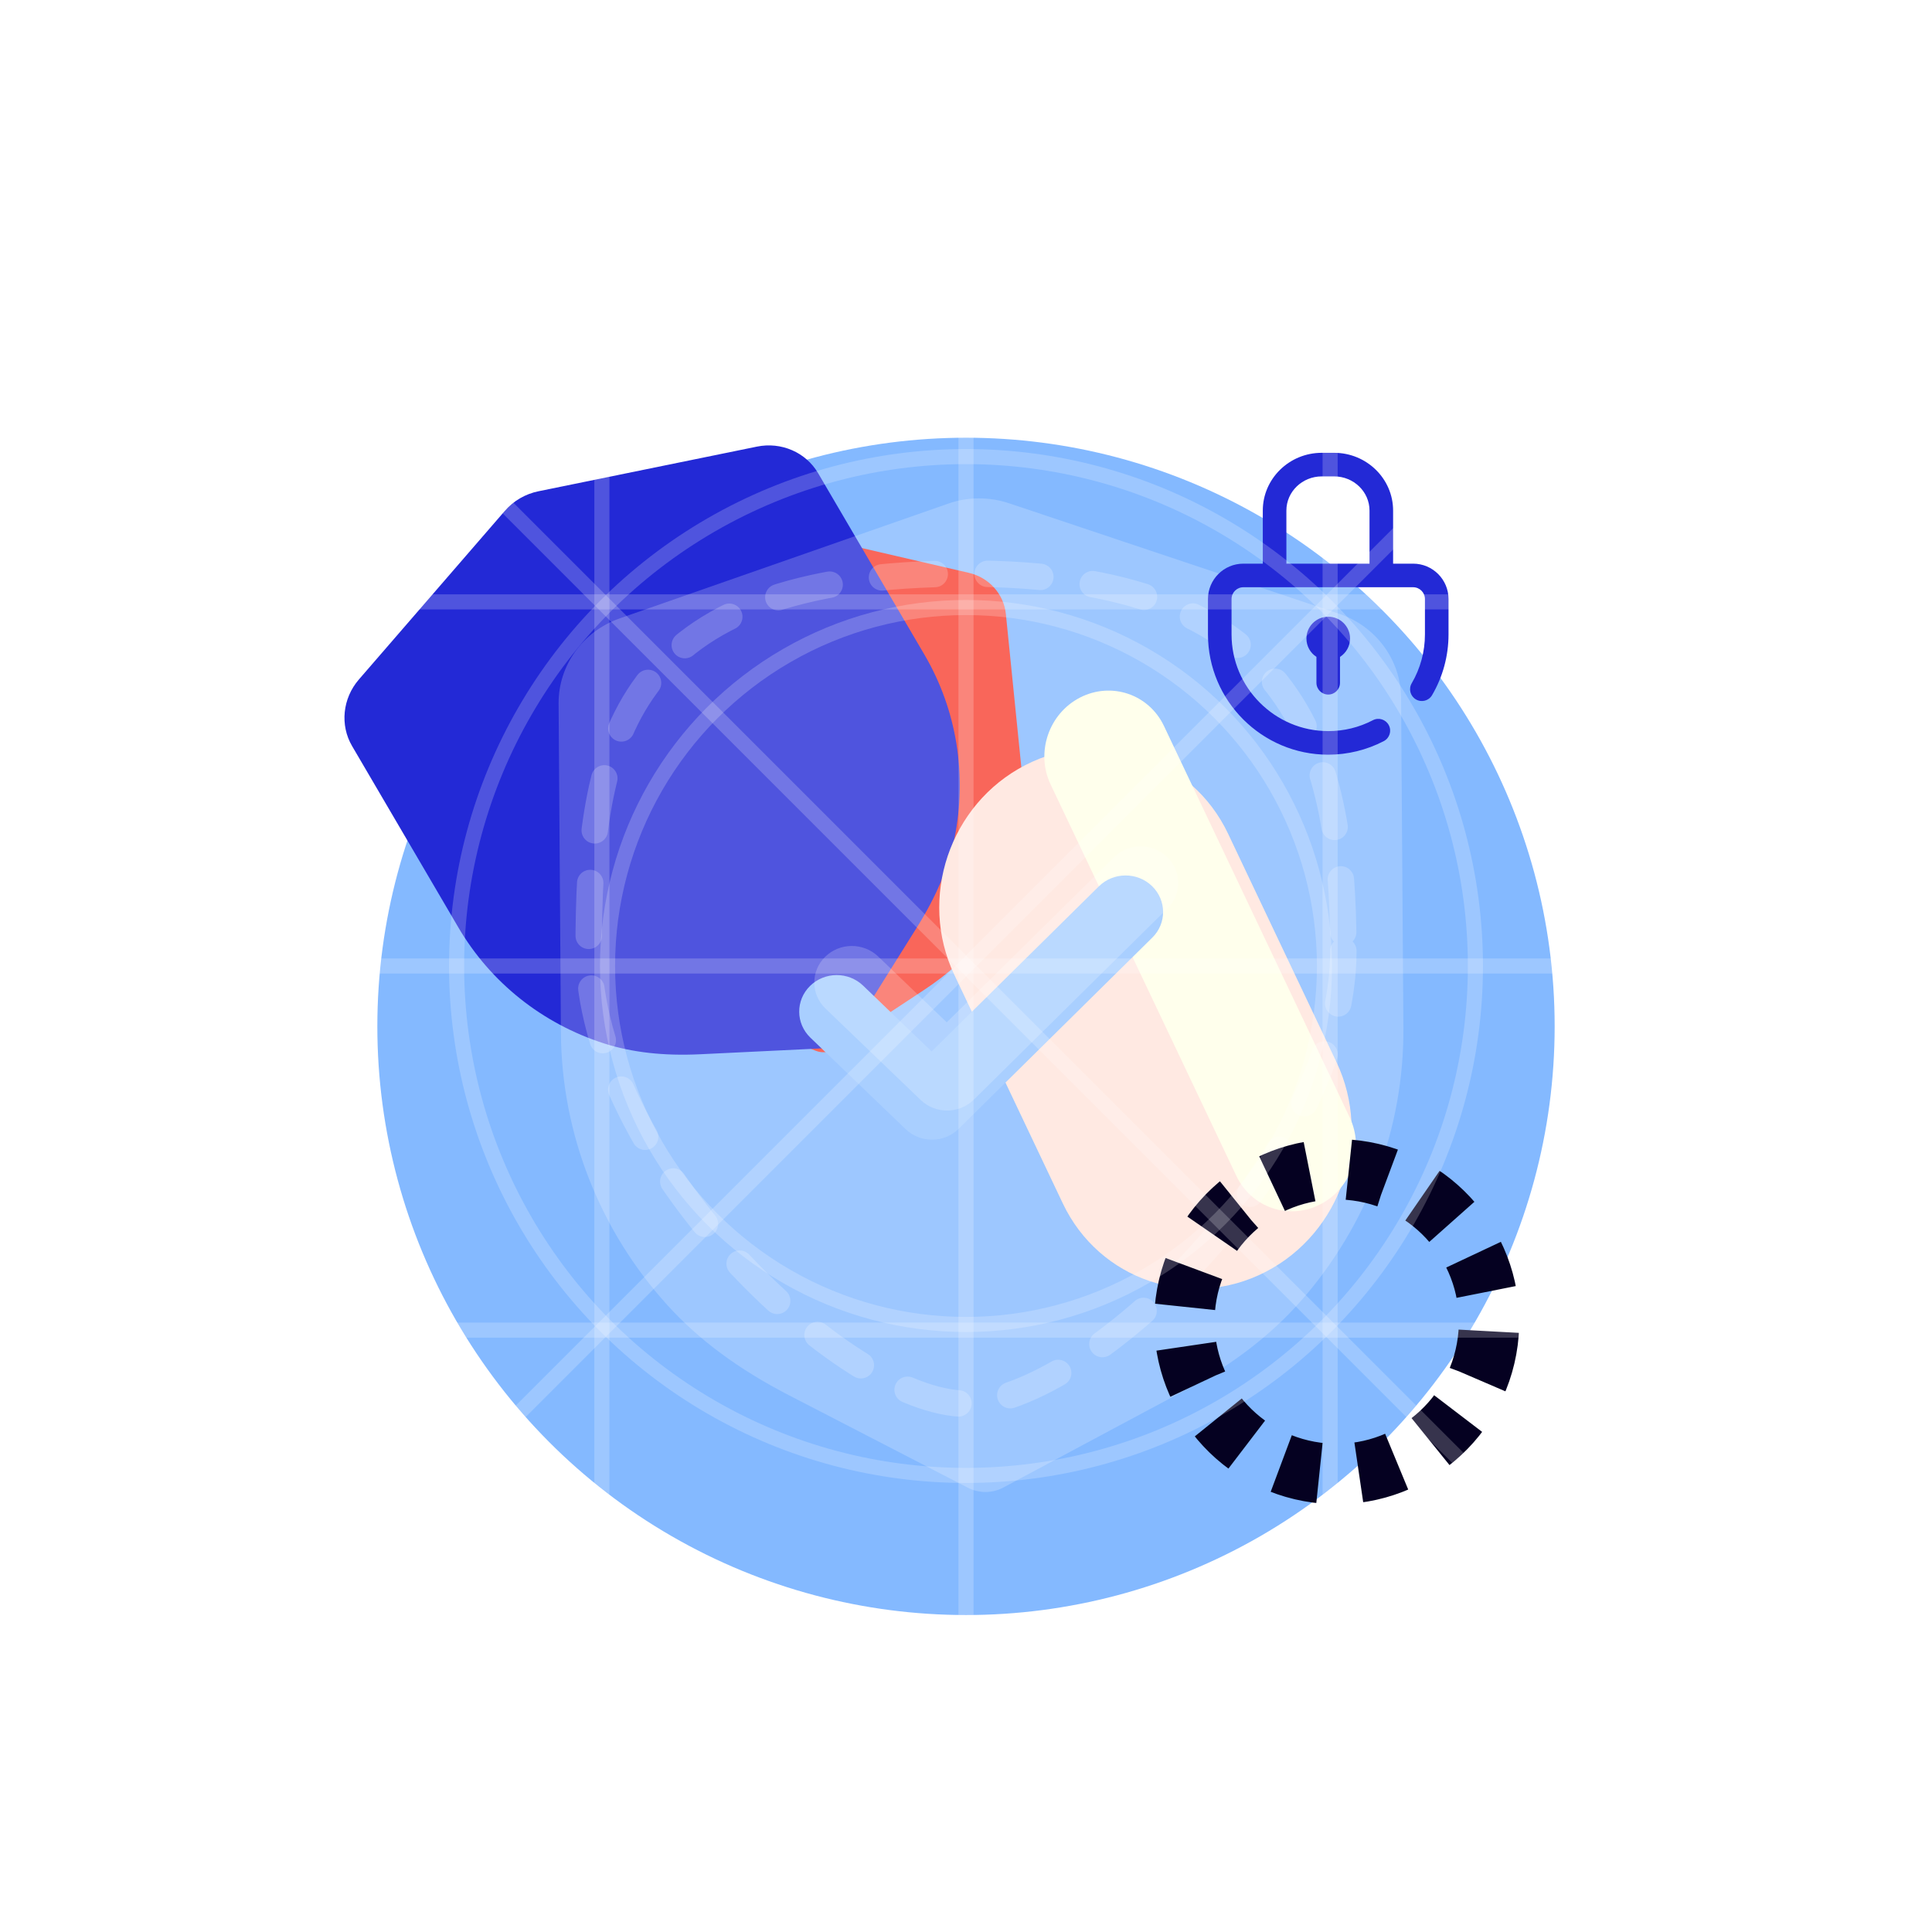 <?xml version="1.0" encoding="UTF-8"?> <svg xmlns="http://www.w3.org/2000/svg" width="235" height="235" viewBox="0 0 235 235" fill="none"><g clip-path="url(#clip0_40573_2639)"><g filter="url(#filter0_f_40573_2639)"><circle cx="117.5" cy="124.844" r="71.602" fill="#84B9FF"></circle></g><path d="M100.402 127.979C100.007 128.017 99.603 127.964 99.228 127.814L87.162 122.98C83.737 121.606 81.005 119.96 78.802 117.949C73.982 113.551 70.97 107.606 70.325 101.204L68.196 80.135C67.95 77.703 69.323 75.37 71.606 74.324L92.041 65.001C93.254 64.437 94.653 64.299 95.97 64.608L117.847 69.677C120.296 70.241 122.106 72.257 122.349 74.686L124.479 95.772C125.126 102.164 123.367 108.585 119.53 113.855C117.769 116.272 115.418 118.427 112.348 120.447L101.517 127.582C101.181 127.805 100.798 127.939 100.402 127.979Z" fill="#F84031"></path><path d="M102.204 127.07C101.788 127.31 101.318 127.455 100.832 127.479L85.162 128.235C80.714 128.448 76.888 128.014 73.461 126.914C65.962 124.509 59.67 119.499 55.746 112.797L42.825 90.745C41.334 88.2 41.668 84.95 43.648 82.655L61.39 62.159C62.437 60.931 63.903 60.076 65.504 59.754L92.059 54.326C95.029 53.715 98.028 55.019 99.515 57.562L112.445 79.63C116.366 86.32 117.662 94.251 116.098 101.961C115.38 105.499 113.883 109.045 111.528 112.803L103.227 126.074C102.971 126.488 102.617 126.827 102.204 127.07Z" fill="#2329D6"></path><g filter="url(#filter1_f_40573_2639)"><path d="M153.947 154.703C144.752 159.444 133.704 155.711 129.269 146.365L116.084 118.578C111.649 109.232 115.508 97.812 124.702 93.072C133.896 88.331 144.945 92.064 149.38 101.41L162.565 129.197C167 138.543 163.141 149.962 153.947 154.703Z" fill="#FFE4DB"></path></g><g filter="url(#filter2_f_40573_2639)"><path d="M160.606 146.485C156.799 148.448 152.224 146.902 150.388 143.032L127.793 95.415C125.957 91.545 127.554 86.816 131.361 84.853C135.169 82.89 139.743 84.436 141.58 88.306L164.175 135.923C166.011 139.793 164.413 144.522 160.606 146.485Z" fill="#FFFFE7"></path></g><g filter="url(#filter3_iiii_40573_2639)" data-figma-bg-blur-radius="7.34375"><path d="M118.063 177.809C117.314 177.809 116.566 177.638 115.89 177.289L94.121 166.038C87.944 162.842 83.111 159.254 79.336 155.073C71.074 145.929 66.473 134.187 66.392 122.004L66.11 81.904C66.077 77.276 69.061 73.12 73.526 71.552L113.475 57.595C115.847 56.746 118.494 56.732 120.91 57.548L161.029 70.979C165.52 72.476 168.559 76.598 168.586 81.22L168.868 121.35C168.955 133.515 164.528 145.311 156.406 154.566C152.679 158.812 147.894 162.459 141.782 165.722L120.222 177.256C119.553 177.618 118.811 177.802 118.063 177.809Z" fill="white" fill-opacity="0.2"></path></g><g filter="url(#filter4_f_40573_2639)"><path d="M113.396 138.623C112.227 138.629 111.059 138.209 110.158 137.345L98.567 126.212C96.777 124.483 96.757 121.674 98.526 119.93C100.296 118.181 103.186 118.161 104.981 119.885L113.322 127.891L133.659 107.813C135.434 106.063 138.324 106.044 140.114 107.767C141.91 109.496 141.93 112.311 140.16 114.048L116.613 137.299C115.725 138.177 114.564 138.616 113.396 138.623Z" fill="#A9CFFF"></path></g><g filter="url(#filter5_iiii_40573_2639)" data-figma-bg-blur-radius="7.34375"><path d="M113.396 131.41C112.227 131.416 111.059 130.996 110.158 130.132L98.567 118.999C96.777 117.27 96.757 114.461 98.526 112.718C100.296 110.968 103.186 110.949 104.981 112.672L113.322 120.678L133.659 100.6C135.434 98.85 138.324 98.831 140.114 100.554C141.91 102.283 141.93 105.098 140.16 106.835L116.613 130.086C115.725 130.964 114.564 131.403 113.396 131.41Z" fill="white" fill-opacity="0.2"></path></g><g filter="url(#filter6_iii_40573_2639)" data-figma-bg-blur-radius="7.34375"><path d="M163.398 113.828C163.398 139.177 132.188 168.906 117.5 168.906C102.812 168.906 71.602 139.177 71.602 113.828C71.602 88.479 75.273 67.93 117.5 67.93C157.159 67.93 163.398 88.479 163.398 113.828Z" stroke="white" stroke-opacity="0.2" stroke-width="3.213" stroke-linecap="round" stroke-linejoin="round" stroke-dasharray="6.43 6.43"></path></g><path d="M171.889 68.561H169.451V62.104C169.451 58.23 166.233 55.078 162.279 55.078H160.773C156.818 55.078 153.601 58.23 153.601 62.104V68.561H151.235C148.862 68.561 146.932 70.491 146.932 72.864V77.167C146.932 85.234 153.495 91.797 161.562 91.797C163.912 91.797 166.25 91.226 168.321 90.145C169.024 89.778 169.296 88.912 168.929 88.21C168.563 87.507 167.696 87.235 166.994 87.602C165.307 88.482 163.479 88.928 161.562 88.928C155.076 88.928 149.8 83.652 149.8 77.167V72.864C149.8 72.073 150.444 71.429 151.235 71.429H171.889C172.68 71.429 173.323 72.073 173.323 72.864V77.167C173.323 79.26 172.767 81.316 171.714 83.11C171.312 83.793 171.541 84.672 172.225 85.073C172.908 85.474 173.787 85.246 174.187 84.562C175.499 82.328 176.192 79.771 176.192 77.167V72.864C176.192 70.491 174.262 68.561 171.889 68.561ZM156.47 62.104C156.47 59.812 158.4 57.947 160.773 57.947H162.279C164.652 57.947 166.582 59.812 166.582 62.104V68.561H156.47V62.104ZM160.125 83.047V79.899C159.393 79.427 158.908 78.604 158.908 77.669C158.908 76.203 160.096 75.015 161.562 75.015C163.027 75.015 164.215 76.203 164.215 77.669C164.215 78.607 163.728 79.431 162.994 79.902V83.047C162.994 83.84 162.351 84.482 161.559 84.482C160.767 84.482 160.125 83.84 160.125 83.047Z" fill="#2329D6"></path><circle cx="162.59" cy="160.754" r="18.531" transform="rotate(7.453 162.59 160.754)" stroke="#050121" stroke-width="7.344" stroke-dasharray="4.8 4.8"></circle><path d="M0 0L235 235" stroke="white" stroke-opacity="0.2" stroke-width="1.836" stroke-linecap="square"></path><path d="M235 0L0 235" stroke="white" stroke-opacity="0.2" stroke-width="1.836" stroke-linecap="square"></path><path d="M0 117.5H235" stroke="white" stroke-opacity="0.2" stroke-width="1.836" stroke-linecap="square"></path><path d="M117.5 0V235" stroke="white" stroke-opacity="0.2" stroke-width="1.836" stroke-linecap="square"></path><path fill-rule="evenodd" clip-rule="evenodd" d="M15.375 15.375V219.623H219.623V15.375H15.375Z" stroke="white" stroke-opacity="0.2" stroke-width="1.836" stroke-linecap="square"></path><path d="M73.209 0V235" stroke="white" stroke-opacity="0.2" stroke-width="1.836" stroke-linecap="square"></path><path d="M161.791 0V235" stroke="white" stroke-opacity="0.2" stroke-width="1.836" stroke-linecap="square"></path><path d="M235 73.209H0" stroke="white" stroke-opacity="0.2" stroke-width="1.836" stroke-linecap="square"></path><path d="M235 161.791H0" stroke="white" stroke-opacity="0.2" stroke-width="1.836" stroke-linecap="square"></path><circle cx="117.5" cy="117.5" r="101.436" stroke="white" stroke-opacity="0.2" stroke-width="1.836" stroke-linecap="square"></circle><circle cx="117.5" cy="117.5" r="43.603" stroke="white" stroke-opacity="0.2" stroke-width="1.836" stroke-linecap="square"></circle><circle cx="117.5" cy="117.5" r="61.963" stroke="white" stroke-opacity="0.2" stroke-width="1.836" stroke-linecap="square"></circle></g><defs><filter id="filter0_f_40573_2639" x="-78.229" y="-70.885" width="391.458" height="391.458" filterUnits="userSpaceOnUse" color-interpolation-filters="sRGB"><feFlood flood-opacity="0" result="BackgroundImageFix"></feFlood><feBlend mode="normal" in="SourceGraphic" in2="BackgroundImageFix" result="shape"></feBlend><feGaussianBlur stdDeviation="62.064" result="effect1_foregroundBlur_40573_2639"></feGaussianBlur></filter><filter id="filter1_f_40573_2639" x="53.901" y="30.672" width="170.847" height="186.431" filterUnits="userSpaceOnUse" color-interpolation-filters="sRGB"><feFlood flood-opacity="0" result="BackgroundImageFix"></feFlood><feBlend mode="normal" in="SourceGraphic" in2="BackgroundImageFix" result="shape"></feBlend><feGaussianBlur stdDeviation="30.172" result="effect1_foregroundBlur_40573_2639"></feGaussianBlur></filter><filter id="filter2_f_40573_2639" x="66.688" y="23.658" width="158.592" height="184.021" filterUnits="userSpaceOnUse" color-interpolation-filters="sRGB"><feFlood flood-opacity="0" result="BackgroundImageFix"></feFlood><feBlend mode="normal" in="SourceGraphic" in2="BackgroundImageFix" result="shape"></feBlend><feGaussianBlur stdDeviation="30.172" result="effect1_foregroundBlur_40573_2639"></feGaussianBlur></filter><filter id="filter3_iiii_40573_2639" x="58.766" y="49.603" width="117.447" height="135.549" filterUnits="userSpaceOnUse" color-interpolation-filters="sRGB"><feFlood flood-opacity="0" result="BackgroundImageFix"></feFlood><feBlend mode="normal" in="SourceGraphic" in2="BackgroundImageFix" result="shape"></feBlend><feColorMatrix in="SourceAlpha" type="matrix" values="0 0 0 0 0 0 0 0 0 0 0 0 0 0 0 0 0 0 127 0" result="hardAlpha"></feColorMatrix><feOffset dy="1.836"></feOffset><feGaussianBlur stdDeviation="3.672"></feGaussianBlur><feComposite in2="hardAlpha" operator="arithmetic" k2="-1" k3="1"></feComposite><feColorMatrix type="matrix" values="0 0 0 0 1 0 0 0 0 1 0 0 0 0 1 0 0 0 0.3 0"></feColorMatrix><feBlend mode="normal" in2="shape" result="effect1_innerShadow_40573_2639"></feBlend><feColorMatrix in="SourceAlpha" type="matrix" values="0 0 0 0 0 0 0 0 0 0 0 0 0 0 0 0 0 0 127 0" result="hardAlpha"></feColorMatrix><feOffset dy="-1.836"></feOffset><feGaussianBlur stdDeviation="3.672"></feGaussianBlur><feComposite in2="hardAlpha" operator="arithmetic" k2="-1" k3="1"></feComposite><feColorMatrix type="matrix" values="0 0 0 0 1 0 0 0 0 1 0 0 0 0 1 0 0 0 0.5 0"></feColorMatrix><feBlend mode="normal" in2="effect1_innerShadow_40573_2639" result="effect2_innerShadow_40573_2639"></feBlend><feColorMatrix in="SourceAlpha" type="matrix" values="0 0 0 0 0 0 0 0 0 0 0 0 0 0 0 0 0 0 127 0" result="hardAlpha"></feColorMatrix><feOffset dy="1.836"></feOffset><feGaussianBlur stdDeviation="40.391"></feGaussianBlur><feComposite in2="hardAlpha" operator="arithmetic" k2="-1" k3="1"></feComposite><feColorMatrix type="matrix" values="0 0 0 0 1 0 0 0 0 1 0 0 0 0 1 0 0 0 0.45 0"></feColorMatrix><feBlend mode="normal" in2="effect2_innerShadow_40573_2639" result="effect3_innerShadow_40573_2639"></feBlend><feColorMatrix in="SourceAlpha" type="matrix" values="0 0 0 0 0 0 0 0 0 0 0 0 0 0 0 0 0 0 127 0" result="hardAlpha"></feColorMatrix><feOffset dx="1.836" dy="1.836"></feOffset><feGaussianBlur stdDeviation="1.836"></feGaussianBlur><feComposite in2="hardAlpha" operator="arithmetic" k2="-1" k3="1"></feComposite><feColorMatrix type="matrix" values="0 0 0 0 1 0 0 0 0 1 0 0 0 0 1 0 0 0 1 0"></feColorMatrix><feBlend mode="normal" in2="effect3_innerShadow_40573_2639" result="effect4_innerShadow_40573_2639"></feBlend></filter><clipPath id="bgblur_1_40573_2639_clip_path" transform="translate(-58.766 -49.603)"><path d="M118.063 177.809C117.314 177.809 116.566 177.638 115.89 177.289L94.121 166.038C87.944 162.842 83.111 159.254 79.336 155.073C71.074 145.929 66.473 134.187 66.392 122.004L66.11 81.904C66.077 77.276 69.061 73.12 73.526 71.552L113.475 57.595C115.847 56.746 118.494 56.732 120.91 57.548L161.029 70.979C165.52 72.476 168.559 76.598 168.586 81.22L168.868 121.35C168.955 133.515 164.528 145.311 156.406 154.566C152.679 158.812 147.894 162.459 141.782 165.722L120.222 177.256C119.553 177.618 118.811 177.802 118.063 177.809Z"></path></clipPath><filter id="filter4_f_40573_2639" x="89.869" y="99.144" width="58.949" height="46.822" filterUnits="userSpaceOnUse" color-interpolation-filters="sRGB"><feFlood flood-opacity="0" result="BackgroundImageFix"></feFlood><feBlend mode="normal" in="SourceGraphic" in2="BackgroundImageFix" result="shape"></feBlend><feGaussianBlur stdDeviation="3.672" result="effect1_foregroundBlur_40573_2639"></feGaussianBlur></filter><filter id="filter5_iiii_40573_2639" x="89.869" y="91.932" width="58.949" height="46.822" filterUnits="userSpaceOnUse" color-interpolation-filters="sRGB"><feFlood flood-opacity="0" result="BackgroundImageFix"></feFlood><feBlend mode="normal" in="SourceGraphic" in2="BackgroundImageFix" result="shape"></feBlend><feColorMatrix in="SourceAlpha" type="matrix" values="0 0 0 0 0 0 0 0 0 0 0 0 0 0 0 0 0 0 127 0" result="hardAlpha"></feColorMatrix><feOffset dy="1.836"></feOffset><feGaussianBlur stdDeviation="3.672"></feGaussianBlur><feComposite in2="hardAlpha" operator="arithmetic" k2="-1" k3="1"></feComposite><feColorMatrix type="matrix" values="0 0 0 0 1 0 0 0 0 1 0 0 0 0 1 0 0 0 0.3 0"></feColorMatrix><feBlend mode="normal" in2="shape" result="effect1_innerShadow_40573_2639"></feBlend><feColorMatrix in="SourceAlpha" type="matrix" values="0 0 0 0 0 0 0 0 0 0 0 0 0 0 0 0 0 0 127 0" result="hardAlpha"></feColorMatrix><feOffset dy="-1.836"></feOffset><feGaussianBlur stdDeviation="3.672"></feGaussianBlur><feComposite in2="hardAlpha" operator="arithmetic" k2="-1" k3="1"></feComposite><feColorMatrix type="matrix" values="0 0 0 0 1 0 0 0 0 1 0 0 0 0 1 0 0 0 0.5 0"></feColorMatrix><feBlend mode="normal" in2="effect1_innerShadow_40573_2639" result="effect2_innerShadow_40573_2639"></feBlend><feColorMatrix in="SourceAlpha" type="matrix" values="0 0 0 0 0 0 0 0 0 0 0 0 0 0 0 0 0 0 127 0" result="hardAlpha"></feColorMatrix><feOffset dy="1.836"></feOffset><feGaussianBlur stdDeviation="40.391"></feGaussianBlur><feComposite in2="hardAlpha" operator="arithmetic" k2="-1" k3="1"></feComposite><feColorMatrix type="matrix" values="0 0 0 0 1 0 0 0 0 1 0 0 0 0 1 0 0 0 0.45 0"></feColorMatrix><feBlend mode="normal" in2="effect2_innerShadow_40573_2639" result="effect3_innerShadow_40573_2639"></feBlend><feColorMatrix in="SourceAlpha" type="matrix" values="0 0 0 0 0 0 0 0 0 0 0 0 0 0 0 0 0 0 127 0" result="hardAlpha"></feColorMatrix><feOffset dx="1.836" dy="1.836"></feOffset><feGaussianBlur stdDeviation="1.836"></feGaussianBlur><feComposite in2="hardAlpha" operator="arithmetic" k2="-1" k3="1"></feComposite><feColorMatrix type="matrix" values="0 0 0 0 1 0 0 0 0 1 0 0 0 0 1 0 0 0 1 0"></feColorMatrix><feBlend mode="normal" in2="effect3_innerShadow_40573_2639" result="effect4_innerShadow_40573_2639"></feBlend></filter><clipPath id="bgblur_2_40573_2639_clip_path" transform="translate(-89.869 -91.932)"><path d="M113.396 131.41C112.227 131.416 111.059 130.996 110.158 130.132L98.567 118.999C96.777 117.27 96.757 114.461 98.526 112.718C100.296 110.968 103.186 110.949 104.981 112.672L113.322 120.678L133.659 100.6C135.434 98.85 138.324 98.831 140.114 100.554C141.91 102.283 141.93 105.098 140.16 106.835L116.613 130.086C115.725 130.964 114.564 131.403 113.396 131.41Z"></path></clipPath><filter id="filter6_iii_40573_2639" x="62.65" y="58.978" width="109.697" height="118.877" filterUnits="userSpaceOnUse" color-interpolation-filters="sRGB"><feFlood flood-opacity="0" result="BackgroundImageFix"></feFlood><feBlend mode="normal" in="SourceGraphic" in2="BackgroundImageFix" result="shape"></feBlend><feColorMatrix in="SourceAlpha" type="matrix" values="0 0 0 0 0 0 0 0 0 0 0 0 0 0 0 0 0 0 127 0" result="hardAlpha"></feColorMatrix><feOffset dy="1.836"></feOffset><feGaussianBlur stdDeviation="3.672"></feGaussianBlur><feComposite in2="hardAlpha" operator="arithmetic" k2="-1" k3="1"></feComposite><feColorMatrix type="matrix" values="0 0 0 0 1 0 0 0 0 1 0 0 0 0 1 0 0 0 0.3 0"></feColorMatrix><feBlend mode="normal" in2="shape" result="effect1_innerShadow_40573_2639"></feBlend><feColorMatrix in="SourceAlpha" type="matrix" values="0 0 0 0 0 0 0 0 0 0 0 0 0 0 0 0 0 0 127 0" result="hardAlpha"></feColorMatrix><feOffset dy="-1.836"></feOffset><feGaussianBlur stdDeviation="3.672"></feGaussianBlur><feComposite in2="hardAlpha" operator="arithmetic" k2="-1" k3="1"></feComposite><feColorMatrix type="matrix" values="0 0 0 0 1 0 0 0 0 1 0 0 0 0 1 0 0 0 0.5 0"></feColorMatrix><feBlend mode="normal" in2="effect1_innerShadow_40573_2639" result="effect2_innerShadow_40573_2639"></feBlend><feColorMatrix in="SourceAlpha" type="matrix" values="0 0 0 0 0 0 0 0 0 0 0 0 0 0 0 0 0 0 127 0" result="hardAlpha"></feColorMatrix><feOffset dy="1.836"></feOffset><feGaussianBlur stdDeviation="0.918"></feGaussianBlur><feComposite in2="hardAlpha" operator="arithmetic" k2="-1" k3="1"></feComposite><feColorMatrix type="matrix" values="0 0 0 0 1 0 0 0 0 1 0 0 0 0 1 0 0 0 0.95 0"></feColorMatrix><feBlend mode="normal" in2="effect2_innerShadow_40573_2639" result="effect3_innerShadow_40573_2639"></feBlend></filter><clipPath id="bgblur_3_40573_2639_clip_path" transform="translate(-62.65 -58.978)"><path d="M163.398 113.828C163.398 139.177 132.188 168.906 117.5 168.906C102.812 168.906 71.602 139.177 71.602 113.828C71.602 88.479 75.273 67.93 117.5 67.93C157.159 67.93 163.398 88.479 163.398 113.828Z"></path></clipPath><clipPath id="clip0_40573_2639"><rect width="235" height="235" fill="white"></rect></clipPath></defs></svg> 